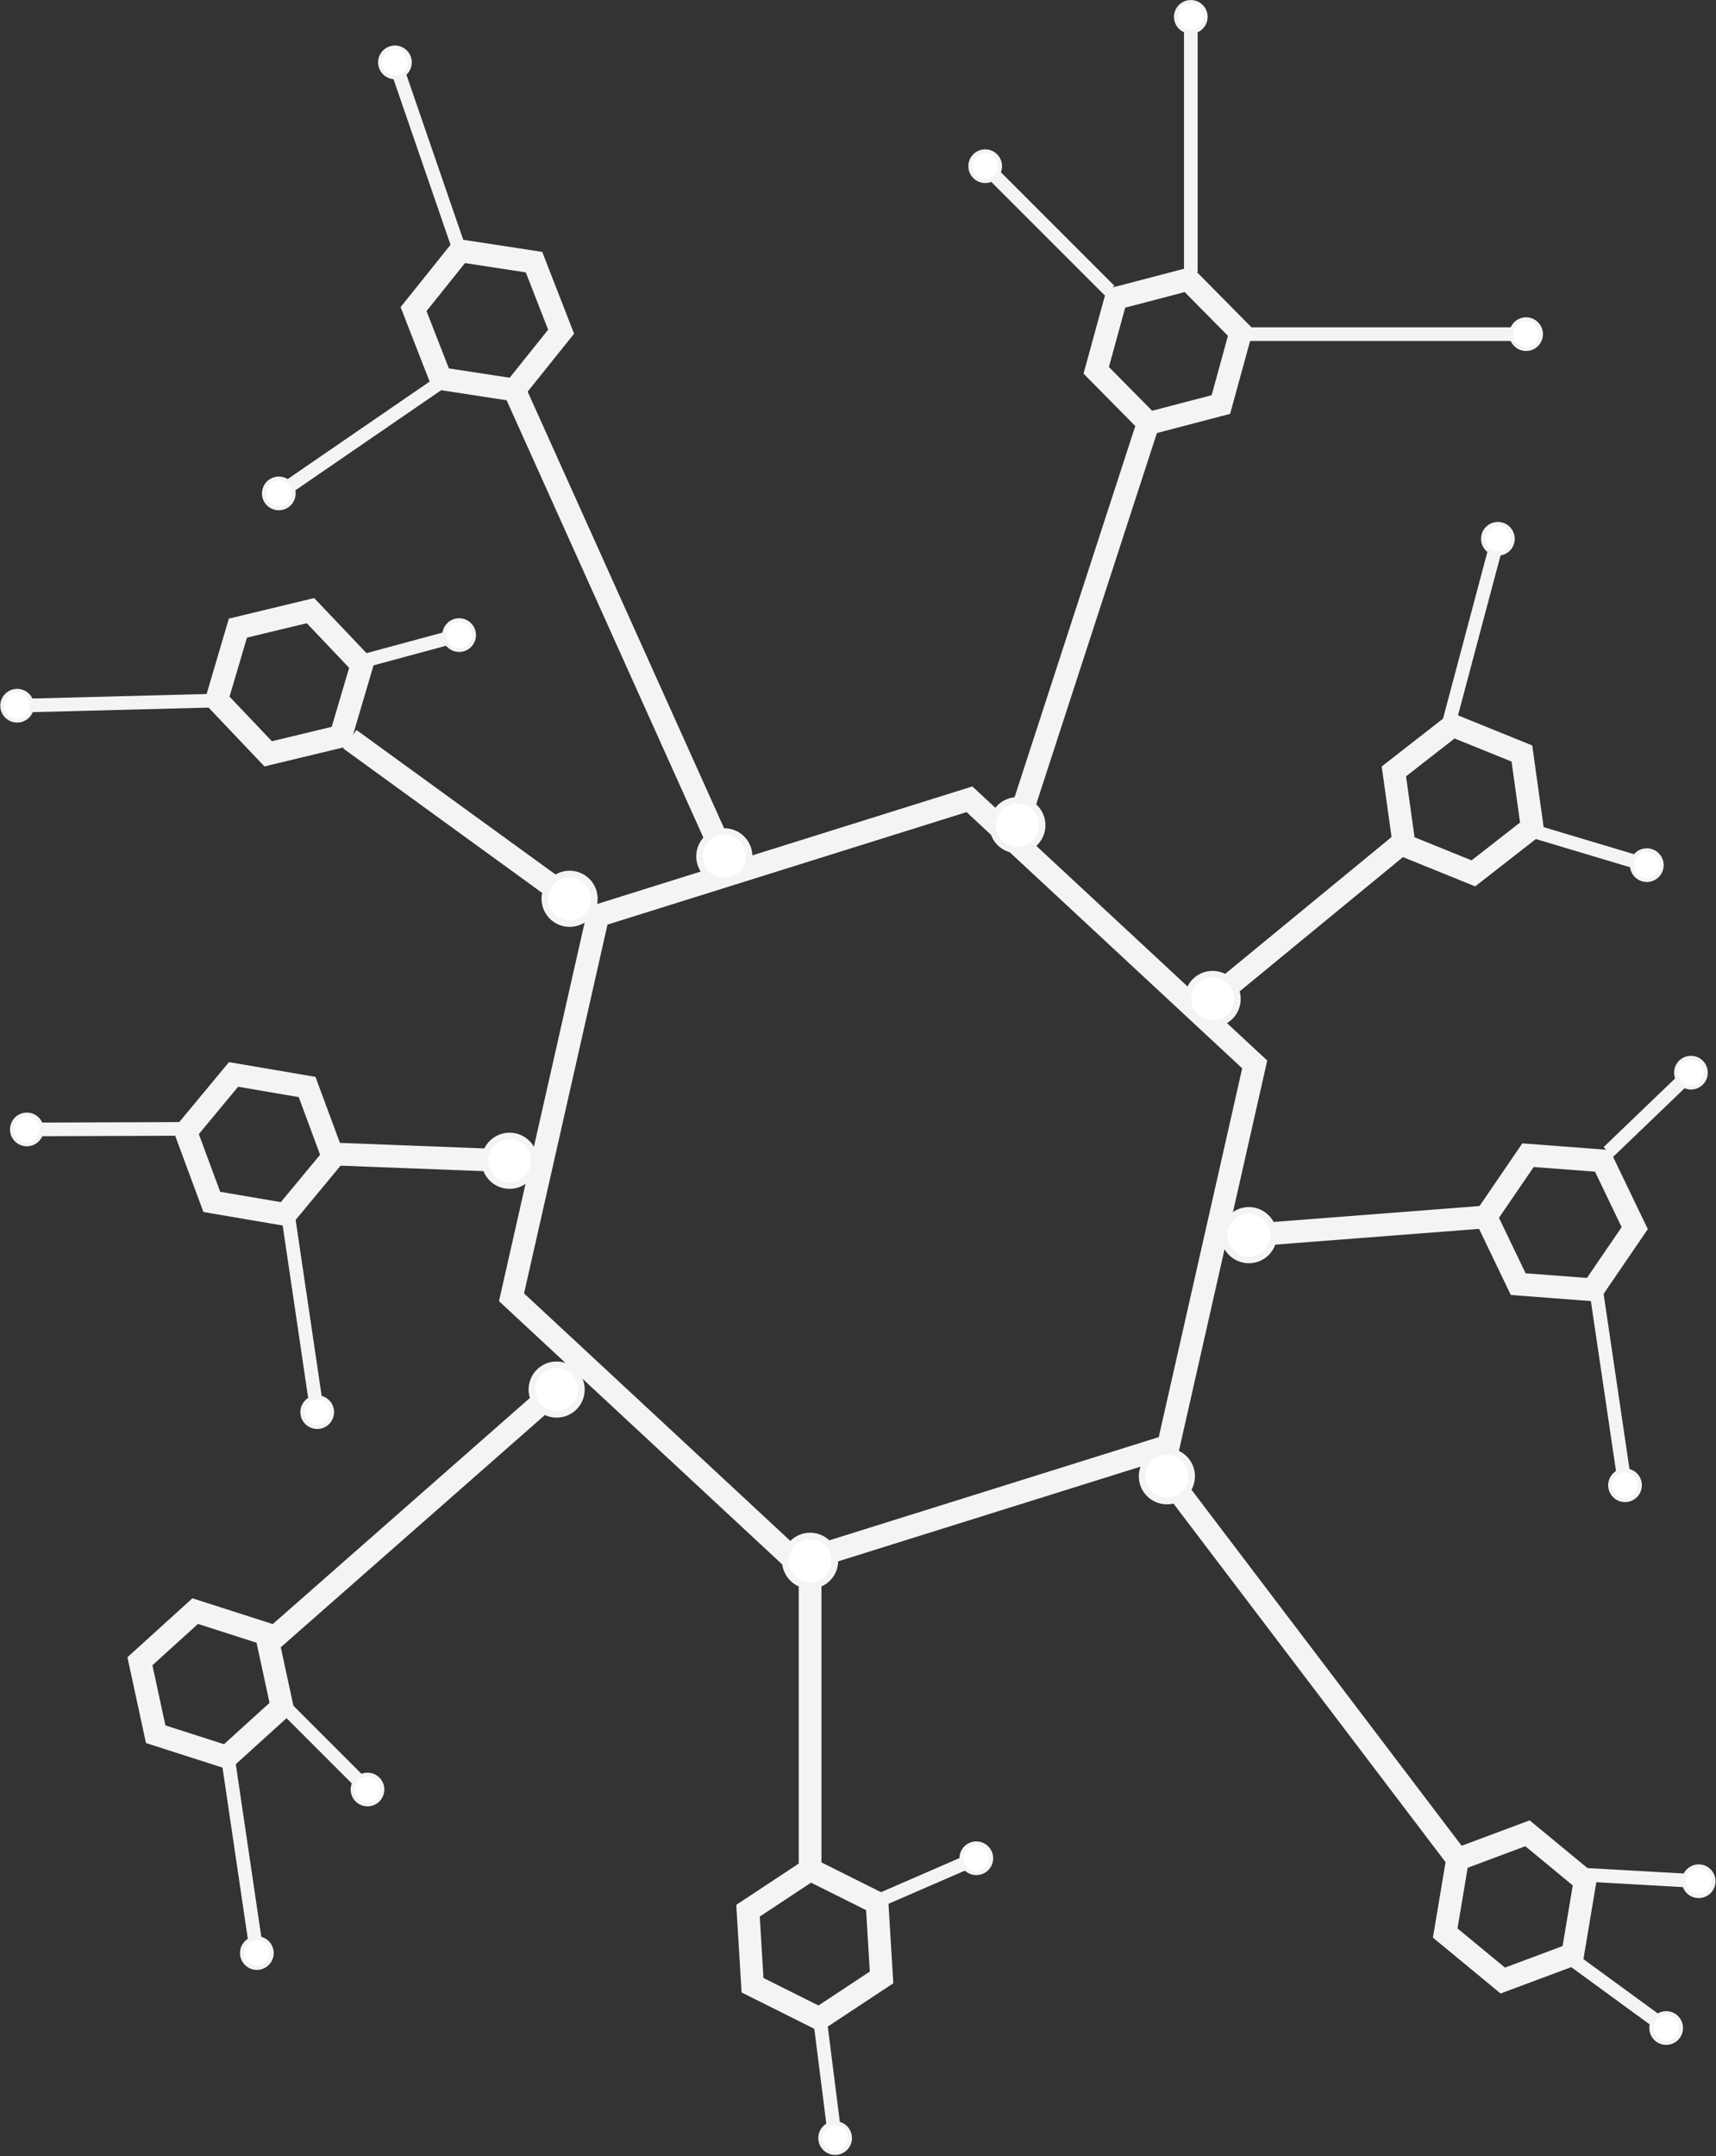 <?xml version="1.0" encoding="UTF-8" standalone="no"?><svg xmlns="http://www.w3.org/2000/svg" xmlns:xlink="http://www.w3.org/1999/xlink" data-name="Layer 1 copy 3" fill="#f4f4f4" height="948.4" preserveAspectRatio="xMidYMid meet" version="1" viewBox="1.5 5.0 755.1 948.4" width="755.1" zoomAndPan="magnify"><rect x="1.5" y="5.0" width="755.1" height="948.4" fill="#333333" stroke="none"/><g id="change1_31"><path d="M350.83,697.94l-129.76-120.58,39.26-173.47,169.04-52.94,129.76,120.57-39.26,173.47-169.04,52.94Zm-118.73-123.98l121.29,112.7,158-49.48,36.72-162.24-121.29-112.7-158,49.48-36.72,162.24Z"/></g><g id="change1_32"><path d="M650.63,394.91l-35.79-14.5-5.34-38.24,30.45-23.75,35.79,14.5,5.34,38.24-30.45,23.75Zm-26.68-21.6l25.09,10.16,21.34-16.65-3.74-26.81-25.09-10.16-21.34,16.65,3.74,26.81Z"/></g><g id="change1_33"><path d="M505.43,196.83l-27.14-27.47,10.22-37.24,37.36-9.77,27.14,27.47-10.22,37.24-37.36,9.77Zm-15.97-30.39l19.02,19.25,26.19-6.85,7.16-26.1-19.02-19.25-26.19,6.85-7.16,26.1Z"/></g><g><g id="change1_61"><path d="M384.78 275.2H570.68V285.2H384.78z" transform="rotate(-71.98 477.761 280.19)"/></g><g><g id="change2_9"><path d="M438.8,364.63c-1.86,5.73,1.27,11.88,7,13.74s11.88-1.27,13.74-7c1.86-5.73-1.27-11.88-7-13.74s-11.88,1.27-13.74,7Z" fill="#ffffff"/></g><g id="change1_48"><path d="M437.43,364.18c2.11-6.48,9.09-10.03,15.57-7.93,6.48,2.11,10.03,9.09,7.93,15.57-2.11,6.48-9.09,10.03-15.57,7.93-6.48-2.11-10.03-9.09-7.93-15.57,2.11-6.48-2.11,6.48,0,0Zm20.74,6.74c1.61-4.96-1.11-10.3-6.07-11.91s-10.3,1.11-11.91,6.07c-1.61,4.96,1.11,10.3,6.07,11.91,4.96,1.61,10.3-1.11,11.91-6.07,1.61-4.96-1.61,4.96,0,0Z"/></g></g></g><g><g id="change1_8"><path d="M550.71 148.99H673.41V154.99H550.71z"/></g><g><g id="change2_15"><path d="M673.04,158.53c3.61,0,6.54-2.93,6.54-6.54s-2.93-6.54-6.54-6.54-6.54,2.93-6.54,6.54,2.93,6.54,6.54,6.54Z" fill="#ffffff"/></g><g id="change1_17"><path d="M673.04,159.4c-4.09,0-7.41-3.33-7.41-7.41s3.33-7.41,7.41-7.41,7.41,3.33,7.41,7.41-3.33,7.41-7.41,7.41,4.09,0,0,0Zm0-13.08c-3.13,0-5.67,2.54-5.67,5.67s2.54,5.67,5.67,5.67,5.67-2.54,5.67-5.67-2.54-5.67-5.67-5.67,3.13,0,0,0Z"/></g></g></g><g><g id="change1_13"><path d="M522.5 12.05H528.5V124.68H522.5z"/></g><g><g id="change2_5"><path d="M532.04,12.42c0-3.61-2.93-6.54-6.54-6.54s-6.54,2.93-6.54,6.54,2.93,6.54,6.54,6.54,6.54-2.93,6.54-6.54Z" fill="#ffffff"/></g><g id="change1_39"><path d="M532.91,12.42c0,4.09-3.33,7.41-7.41,7.41s-7.41-3.33-7.41-7.41,3.33-7.41,7.41-7.41,7.41,3.33,7.41,7.41,0-4.09,0,0Zm-13.08,0c0,3.13,2.54,5.67,5.67,5.67s5.67-2.54,5.67-5.67-2.54-5.67-5.67-5.67-5.67,2.54-5.67,5.67,0-3.13,0,0Z"/></g></g></g><g><g id="change1_29"><path d="M229.97,181.92l-38.17-5.85-14.02-35.98,24.15-30.13,38.17,5.85,14.02,35.98-24.15,30.13Zm-30.95-14.86l26.75,4.1,16.93-21.12-9.83-25.22-26.75-4.1-16.93,21.12,9.83,25.22Z"/></g><g><g id="change1_46"><path d="M269.18 166.6H279.18V392.21H269.18z" transform="rotate(-24.23 274.229 279.43)"/></g><g><g id="change2_1"><path d="M310.28,386.17c2.47,5.49,8.93,7.94,14.42,5.47,5.49-2.47,7.94-8.93,5.47-14.42-2.47-5.49-8.93-7.94-14.42-5.47-5.49,2.47-7.94,8.93-5.47,14.42Z" fill="#ffffff"/></g><g id="change1_27"><path d="M308.96,386.77c-2.8-6.21-.02-13.54,6.19-16.34s13.54-.02,16.34,6.19c2.8,6.21,.02,13.54-6.19,16.34s-13.54,.02-16.34-6.19c-2.8-6.21,2.8,6.21,0,0Zm19.88-8.95c-2.14-4.75-7.75-6.88-12.5-4.74s-6.88,7.75-4.74,12.5c2.14,4.75,7.75,6.88,12.5,4.74s6.88-7.75,4.74-12.5c-2.14-4.75,2.14,4.75,0,0Z"/></g></g></g><g><g id="change1_49"><path d="M186.12 29.76H192.12V115.46H186.12z" transform="rotate(-19 189.066 72.613)"/></g><g><g id="change2_2"><path d="M181.48,30.31c-1.18-3.42-4.9-5.23-8.32-4.06-3.42,1.18-5.23,4.9-4.06,8.32,1.18,3.42,4.9,5.23,8.32,4.06,3.42-1.18,5.23-4.9,4.06-8.32Z" fill="#ffffff"/></g><g id="change1_2"><path d="M182.3,30.03c1.33,3.86-.73,8.09-4.6,9.42-3.86,1.33-8.09-.73-9.42-4.6-1.33-3.86,.73-8.09,4.6-9.42,3.86-1.33,8.09,.73,9.42,4.6,1.33,3.86-1.33-3.86,0,0Zm-12.37,4.26c1.02,2.96,4.25,4.54,7.21,3.52,2.96-1.02,4.54-4.25,3.52-7.21-1.02-2.96-4.25-4.54-7.21-3.52-2.96,1.02-4.54,4.25-3.52,7.21,1.02,2.96-1.02-2.96,0,0Z"/></g></g></g><g><g id="change1_6"><path d="M116.37 195.01H202.07V201.01H116.37z" transform="rotate(-34.47 159.205 198)"/></g><g><g id="change2_14"><path d="M120.49,216.66c-2.98,2.04-3.74,6.12-1.69,9.1s6.12,3.74,9.1,1.69c2.98-2.04,3.74-6.12,1.69-9.1-2.04-2.98-6.12-3.74-9.1-1.69Z" fill="#ffffff"/></g><g id="change1_16"><path d="M120,215.94c3.37-2.31,7.99-1.45,10.31,1.92,2.31,3.37,1.45,7.99-1.92,10.31-3.37,2.31-7.99,1.45-10.31-1.92-2.31-3.37-1.45-7.99,1.92-10.31,3.37-2.31-3.37,2.31,0,0Zm7.4,10.79c2.58-1.77,3.24-5.31,1.47-7.89-1.77-2.58-5.31-3.24-7.89-1.47-2.58,1.77-3.24,5.31-1.47,7.89,1.77,2.58,5.31,3.24,7.89,1.47,2.58-1.77-2.58,1.77,0,0Z"/></g></g></g></g><g><g id="change1_56"><path d="M606.86 280.07H692.56V286.07H606.86z" transform="rotate(-75.1 649.707 283.064)"/></g><g><g id="change2_8"><path d="M666.95,243.7c.93-3.49-1.15-7.08-4.64-8-3.49-.93-7.08,1.15-8,4.64-.93,3.49,1.15,7.08,4.64,8,3.49,.93,7.08-1.15,8-4.64Z" fill="#ffffff"/></g><g id="change1_11"><path d="M667.79,243.92c-1.05,3.95-5.12,6.31-9.07,5.26-3.95-1.05-6.31-5.12-5.26-9.07,1.05-3.95,5.12-6.31,9.07-5.26,3.95,1.05,6.31,5.12,5.26,9.07-1.05,3.95,1.05-3.95,0,0Zm-12.64-3.36c-.8,3.02,1,6.14,4.02,6.94,3.02,.8,6.14-1,6.94-4.02,.8-3.02-1-6.14-4.02-6.94-3.02-.8-6.14,1-6.94,4.02-.8,3.02,.8-3.02,0,0Z"/></g></g></g><g><g id="change1_64"><path d="M362.36,898.72l-34.54-17.26-2.33-38.54,32.22-21.29,34.54,17.26,2.33,38.54-32.22,21.29Zm-24.91-23.62l24.21,12.1,22.58-14.92-1.63-27.02-24.21-12.1-22.58,14.92,1.63,27.02Z"/></g><g><g id="change1_45"><path d="M352.97 690.96H362.97V831.52H352.97z"/></g><g><g id="change2_16"><circle cx="357.97" cy="691.58" fill="#ffffff" r="10.9" transform="rotate(-37.98 358.01 691.61)"/></g><g id="change1_54"><path d="M370.33,691.58c0,6.81-5.54,12.35-12.35,12.35s-12.35-5.54-12.35-12.35,5.54-12.35,12.35-12.35,12.35,5.54,12.35,12.35,0-6.81,0,0Zm-21.81,0c0,5.21,4.24,9.45,9.45,9.45s9.45-4.24,9.45-9.45-4.24-9.45-9.45-9.45-9.45,4.24-9.45,9.45,0-5.21,0,0Z"/></g></g></g><g><g id="change1_24"><path d="M362.78 894.34H368.78V946.09H362.78z" transform="rotate(-7.22 365.934 920.608)"/></g><g><g id="change2_20"><path d="M362.49,946.34c.45,3.58,3.73,6.12,7.31,5.67s6.12-3.73,5.67-7.31c-.45-3.58-3.73-6.12-7.31-5.67s-6.12,3.73-5.67,7.31Z" fill="#ffffff"/></g><g id="change1_20"><path d="M361.63,946.45c-.51-4.05,2.37-7.77,6.42-8.29,4.05-.51,7.77,2.37,8.29,6.42,.51,4.05-2.37,7.77-6.42,8.29-4.05,.51-7.77-2.37-8.29-6.42-.51-4.05,.51,4.05,0,0Zm12.98-1.65c-.39-3.1-3.24-5.31-6.34-4.91-3.1,.39-5.31,3.24-4.91,6.34,.39,3.1,3.24,5.31,6.34,4.91,3.1-.39,5.31-3.24,4.91-6.34-.39-3.1,.39,3.1,0,0Z"/></g></g></g><g><g id="change1_47"><path d="M386.07 828.71H433.4V834.71H386.07z" transform="rotate(-23.48 409.682 831.646)"/></g><g><g id="change2_17"><path d="M433.71,828.43c3.31-1.44,4.83-5.29,3.39-8.61-1.44-3.31-5.29-4.83-8.61-3.39-3.31,1.44-4.83,5.29-3.39,8.61s5.29,4.83,8.61,3.39Z" fill="#ffffff"/></g><g id="change1_55"><path d="M434.06,829.23c-3.75,1.63-8.12-.1-9.75-3.85s.1-8.12,3.85-9.75c3.75-1.63,8.12,.1,9.75,3.85,1.63,3.75-.1,8.12-3.85,9.75-3.75,1.63,3.75-1.63,0,0Zm-5.21-12c-2.87,1.25-4.19,4.59-2.94,7.46,1.25,2.87,4.59,4.19,7.46,2.94,2.87-1.25,4.19-4.59,2.94-7.46-1.25-2.87-4.59-4.19-7.46-2.94-2.87,1.25,2.87-1.25,0,0Z"/></g></g></g></g><g><g id="change1_3"><path d="M699.19 353.02H705.19V403.79H699.19z" transform="rotate(-73.34 702.184 378.408)"/></g><g><g id="change2_27"><path d="M724.28,391.84c3.46,1.04,7.11-.93,8.14-4.39,1.04-3.46-.93-7.11-4.39-8.14-3.46-1.04-7.11,.93-8.14,4.39-1.04,3.46,.93,7.11,4.39,8.14Z" fill="#ffffff"/></g><g id="change1_65"><path d="M724.03,392.68c-3.91-1.17-6.15-5.31-4.98-9.23s5.31-6.15,9.23-4.98c3.92,1.17,6.15,5.31,4.98,9.23-1.17,3.92-5.31,6.15-9.23,4.98-3.91-1.17,3.92,1.17,0,0Zm3.75-12.53c-3-.9-6.16,.81-7.06,3.81-.9,3,.81,6.16,3.81,7.06,3,.9,6.16-.81,7.06-3.81,.9-3-.81-6.16-3.81-7.06-3-.9,3,.9,0,0Z"/></g></g></g><g><g id="change1_43"><path d="M661.81,881.92l-29.78-24.58,6.39-38.08,36.18-13.5,29.78,24.58-6.39,38.08-36.18,13.5Zm-18.96-28.62l20.88,17.23,25.36-9.47,4.48-26.69-20.88-17.23-25.36,9.47-4.48,26.69Z"/></g><g><g id="change1_35"><path d="M573.73 632.33H583.73V844.53H573.73z" transform="rotate(-37.2 578.624 738.361)"/></g><g><g id="change2_24"><path d="M523.65,647.81c-3.64-4.8-10.48-5.73-15.28-2.09-4.8,3.64-5.73,10.48-2.09,15.28,3.64,4.8,10.48,5.73,15.28,2.09s5.73-10.48,2.09-15.28Z" fill="#ffffff"/></g><g id="change1_23"><path d="M524.81,646.93c4.12,5.43,3.05,13.19-2.37,17.31s-13.19,3.05-17.31-2.37c-4.12-5.43-3.05-13.19,2.37-17.31s13.19-3.05,17.31,2.37c4.12,5.43-4.12-5.43,0,0Zm-17.37,13.18c3.15,4.15,9.09,4.97,13.25,1.82,4.15-3.15,4.97-9.09,1.82-13.25-3.15-4.15-9.09-4.97-13.25-1.82-4.15,3.15-4.97,9.09-1.82,13.25,3.15,4.15-3.15-4.15,0,0Z"/></g></g></g><g><g id="change1_66"><path d="M721 805.74H727V856.51H721z" transform="rotate(-86.77 723.98 831.129)"/></g><g><g id="change2_4"><path d="M748.61,839.07c3.61,.2,6.7-2.56,6.9-6.16s-2.56-6.7-6.16-6.9c-3.61-.2-6.7,2.56-6.9,6.16-.2,3.61,2.56,6.7,6.16,6.9Z" fill="#ffffff"/></g><g id="change1_38"><path d="M748.56,839.94c-4.08-.23-7.21-3.74-6.98-7.82,.23-4.08,3.74-7.21,7.82-6.98,4.08,.23,7.21,3.74,6.98,7.82-.23,4.08-3.74,7.21-7.82,6.98-4.08-.23,4.08,.23,0,0Zm.74-13.06c-3.12-.18-5.81,2.22-5.98,5.34-.18,3.12,2.22,5.81,5.34,5.98,3.12,.18,5.81-2.22,5.98-5.34,.18-3.12-2.22-5.81-5.34-5.98-3.12-.18,3.12,.18,0,0Z"/></g></g></g><g><g id="change1_41"><path d="M711.46 856.97H717.46V907.74H711.46z" transform="rotate(-53.87 714.453 882.35)"/></g><g><g id="change2_3"><path d="M730.81,902.39c2.92,2.13,7.01,1.49,9.14-1.43,2.13-2.92,1.49-7.01-1.43-9.14-2.92-2.13-7.01-1.49-9.14,1.43-2.13,2.92-1.49,7.01,1.43,9.14Z" fill="#ffffff"/></g><g id="change1_30"><path d="M730.3,903.1c-3.3-2.41-4.03-7.06-1.62-10.36,2.41-3.3,7.06-4.03,10.36-1.62,3.3,2.41,4.03,7.06,1.62,10.36-2.41,3.3-7.06,4.03-10.36,1.62-3.3-2.41,3.3,2.41,0,0Zm7.71-10.57c-2.53-1.84-6.08-1.29-7.93,1.24-1.84,2.53-1.29,6.08,1.24,7.93,2.53,1.84,6.08,1.29,7.93-1.24,1.84-2.53,1.29-6.08-1.24-7.93-2.53-1.84,2.53,1.84,0,0Z"/></g></g></g></g><g><g id="change1_7"><path d="M704.81,577.57l-38.5-2.92-16.72-34.81,21.78-31.88,38.5,2.92,16.72,34.81-21.78,31.88Zm-31.99-12.46l26.99,2.05,15.27-22.35-11.72-24.4-26.99-2.05-15.27,22.35,11.72,24.4Z"/></g><g><g id="change1_18"><path d="M550.27 539.33H655.5V549.33H550.27z" transform="rotate(-4.42 603.492 544.913)"/></g><g><g id="change2_25"><path d="M550.21,537.47c-6,.46-10.49,5.71-10.03,11.71,.46,6,5.71,10.49,11.71,10.03,6-.46,10.49-5.71,10.03-11.71-.46-6-5.71-10.49-11.71-10.03Z" fill="#ffffff"/></g><g id="change1_62"><path d="M550.09,536.02c6.79-.52,12.74,4.57,13.27,11.36s-4.57,12.74-11.36,13.27c-6.79,.52-12.74-4.57-13.27-11.36s4.57-12.74,11.36-13.27c6.79-.52-6.79,.52,0,0Zm1.68,21.74c5.2-.4,9.1-4.96,8.7-10.15-.4-5.2-4.96-9.1-10.15-8.7-5.2,.4-9.1,4.96-8.7,10.15,.4,5.2,4.96,9.1,10.15,8.7,5.2-.4-5.2,.4,0,0Z"/></g></g></g><g><g id="change1_9"><path d="M702.15 491.19H752.92V497.19H702.15z" transform="rotate(-43.84 727.525 494.189)"/></g><g><g id="change2_22"><path d="M750.11,481.58c2.61-2.5,2.69-6.64,.19-9.25-2.5-2.61-6.64-2.69-9.25-.19-2.61,2.5-2.69,6.64-.19,9.25,2.5,2.61,6.64,2.69,9.25,.19Z" fill="#ffffff"/></g><g id="change1_59"><path d="M750.71,482.21c-2.95,2.83-7.65,2.74-10.48-.21-2.83-2.95-2.74-7.65,.21-10.48,2.95-2.83,7.65-2.74,10.48,.21,2.83,2.95,2.74,7.65-.21,10.48-2.95,2.83,2.95-2.83,0,0Zm-9.06-9.44c-2.26,2.17-2.33,5.76-.16,8.02,2.17,2.26,5.76,2.33,8.02,.16,2.26-2.17,2.33-5.76,.16-8.02-2.17-2.26-5.76-2.33-8.02-.16-2.26,2.17,2.26-2.17,0,0Z"/></g></g></g><g><g id="change1_57"><path d="M707.35 573.48H713.35V659.18H707.35z" transform="rotate(-8.41 710.481 616.386)"/></g><g><g id="change2_6"><path d="M710.1,659.31c.53,3.57,3.85,6.04,7.43,5.51,3.57-.53,6.04-3.85,5.51-7.43-.53-3.57-3.85-6.04-7.43-5.51-3.57,.53-6.04,3.85-5.51,7.43Z" fill="#ffffff"/></g><g id="change1_44"><path d="M709.23,659.44c-.6-4.04,2.21-7.82,6.25-8.42,4.04-.6,7.82,2.21,8.42,6.25,.6,4.04-2.21,7.82-6.25,8.42s-7.82-2.21-8.42-6.25c-.6-4.04,.6,4.04,0,0Zm12.94-1.91c-.46-3.09-3.35-5.24-6.44-4.78-3.09,.46-5.24,3.35-4.78,6.44,.46,3.09,3.35,5.24,6.44,4.78,3.09-.46,5.24-3.35,4.78-6.44-.46-3.09,.46,3.09,0,0Z"/></g></g></g></g><g><g id="change1_53"><path d="M102.5,783.55l-36.77-11.8-8.16-37.74,28.6-25.94,36.77,11.8,8.16,37.74-28.6,25.94Zm-28.21-19.56l25.77,8.27,20.05-18.18-5.72-26.46-25.77-8.27-20.05,18.18,5.72,26.46Z"/></g><g><g id="change1_1"><path d="M97.12 667.32H268.2V677.32H97.12z" transform="rotate(-41.32 182.671 672.336)"/></g><g><g id="change2_10"><path d="M253.64,624.44c4.52-3.98,4.97-10.87,.99-15.39-3.98-4.52-10.87-4.97-15.39-.99-4.52,3.98-4.97,10.87-.99,15.39,3.98,4.52,10.87,4.97,15.39,.99Z" fill="#ffffff"/></g><g id="change1_12"><path d="M254.6,625.53c-5.12,4.5-12.94,3.99-17.43-1.12-4.5-5.12-3.99-12.94,1.12-17.43,5.12-4.5,12.94-3.99,17.43,1.12,4.5,5.12,3.99,12.94-1.12,17.43-5.12,4.5,5.12-4.5,0,0Zm-14.4-16.38c-3.92,3.44-4.3,9.43-.86,13.34,3.44,3.92,9.43,4.3,13.34,.86,3.92-3.44,4.3-9.43,.86-13.34-3.44-3.92-9.43-4.3-13.34-.86-3.92,3.44,3.92-3.44,0,0Z"/></g></g></g><g><g id="change1_5"><path d="M142.18 748.28H148.18V800.03H142.18z" transform="rotate(-45 145.176 774.156)"/></g><g><g id="change2_7"><path d="M158.59,796.82c2.55,2.55,6.7,2.55,9.25,0s2.55-6.7,0-9.25c-2.55-2.55-6.7-2.55-9.25,0s-2.55,6.7,0,9.25Z" fill="#ffffff"/></g><g id="change1_10"><path d="M157.97,797.43c-2.89-2.89-2.89-7.59,0-10.48,2.89-2.89,7.59-2.89,10.48,0,2.89,2.89,2.89,7.59,0,10.48-2.89,2.89-7.59,2.89-10.48,0-2.89-2.89,2.89,2.89,0,0Zm9.25-9.25c-2.21-2.21-5.81-2.21-8.02,0-2.21,2.21-2.21,5.81,0,8.02,2.21,2.21,5.81,2.21,8.02,0,2.21-2.21,2.21-5.81,0-8.02-2.21-2.21,2.21,2.21,0,0Z"/></g></g></g><g><g id="change1_40"><path d="M105.31 779.27H111.31V864.97H105.31z" transform="rotate(-8.41 108.361 822.226)"/></g><g><g id="change2_23"><path d="M108.05,865.1c.53,3.57,3.85,6.04,7.43,5.51,3.57-.53,6.04-3.85,5.51-7.43-.53-3.57-3.85-6.04-7.43-5.51-3.57,.53-6.04,3.85-5.51,7.43Z" fill="#ffffff"/></g><g id="change1_22"><path d="M107.19,865.22c-.6-4.04,2.21-7.82,6.25-8.42,4.04-.6,7.82,2.21,8.42,6.25,.6,4.04-2.21,7.82-6.25,8.42s-7.82-2.21-8.42-6.25c-.6-4.04,.6,4.04,0,0Zm12.94-1.91c-.46-3.09-3.35-5.24-6.44-4.78-3.09,.46-5.24,3.35-4.78,6.44,.46,3.09,3.35,5.24,6.44,4.78,3.09-.46,5.24-3.35,4.78-6.44-.46-3.09,.46,3.09,0,0Z"/></g></g></g></g><g><g id="change1_34"><path d="M129.08,544.64l-38.07-6.49-13.41-36.21,24.65-29.72,38.07,6.49,13.41,36.21-24.65,29.72Zm-30.69-15.38l26.68,4.55,17.28-20.83-9.4-25.38-26.68-4.55-17.28,20.83,9.4,25.38Z"/></g><g><g id="change1_42"><path d="M182.12 474.87H192.12V553.39H182.12z" transform="rotate(-87.8 187.12 514.135)"/></g><g><g id="change2_11"><path d="M225.31,526.52c6.02,.23,11.08-4.46,11.31-10.48,.23-6.02-4.46-11.08-10.48-11.31-6.02-.23-11.08,4.46-11.31,10.48-.23,6.02,4.46,11.08,10.48,11.31Z" fill="#ffffff"/></g><g id="change1_50"><path d="M225.26,527.96c-6.81-.26-12.13-6.01-11.87-12.82s6.01-12.13,12.82-11.87c6.81,.26,12.13,6.01,11.87,12.82s-6.01,12.13-12.82,11.87c-6.81-.26,6.81,.26,0,0Zm.84-21.79c-5.21-.2-9.61,3.87-9.81,9.08-.2,5.21,3.87,9.61,9.08,9.81,5.21,.2,9.61-3.87,9.81-9.08,.2-5.21-3.87-9.61-9.08-9.81-5.21-.2,5.21,.2,0,0Z"/></g></g></g><g><g id="change1_25"><path d="M131.86 541.31H137.86V627.01H131.86z" transform="rotate(-8.41 134.883 584.254)"/></g><g><g id="change2_28"><path d="M134.61,627.14c.53,3.57,3.85,6.04,7.43,5.51,3.57-.53,6.04-3.85,5.51-7.43-.53-3.57-3.85-6.04-7.43-5.51-3.57,.53-6.04,3.85-5.51,7.43Z" fill="#ffffff"/></g><g id="change1_26"><path d="M133.75,627.27c-.6-4.04,2.21-7.82,6.25-8.42,4.04-.6,7.82,2.21,8.42,6.25,.6,4.04-2.21,7.82-6.25,8.42s-7.82-2.21-8.42-6.25c-.6-4.04,.6,4.04,0,0Zm12.94-1.91c-.46-3.09-3.35-5.24-6.44-4.78-3.09,.46-5.24,3.35-4.78,6.44,.46,3.09,3.35,5.24,6.44,4.78,3.09-.46,5.24-3.35,4.78-6.44-.46-3.09,.46,3.09,0,0Z"/></g></g></g><g><g id="change1_14"><path d="M12.94 498.72H81.61V504.72H12.94z" transform="rotate(-.2 44.982 489.958)"/></g><g><g id="change2_21"><path d="M13.29,495.29c-3.61,.01-6.53,2.95-6.52,6.56,.01,3.61,2.95,6.53,6.56,6.52,3.61-.01,6.53-2.95,6.52-6.56-.01-3.61-2.95-6.53-6.56-6.52Z" fill="#ffffff"/></g><g id="change1_21"><path d="M13.29,494.42c4.09-.01,7.42,3.3,7.44,7.39,.01,4.09-3.3,7.42-7.39,7.44-4.09,.01-7.42-3.3-7.44-7.39-.01-4.09,3.3-7.42,7.39-7.44,4.09-.01-4.09,.01,0,0Zm.04,13.08c3.13-.01,5.66-2.56,5.65-5.69s-2.56-5.66-5.69-5.65c-3.13,.01-5.66,2.56-5.65,5.69,.01,3.13,2.56,5.66,5.69,5.65,3.13-.01-3.13,.01,0,0Z"/></g></g></g></g><g><g id="change1_4"><path d="M117.87,342.14l-26.6-27.99,10.94-37.03,37.54-9.04,26.6,27.99-10.94,37.03-37.54,9.04Zm-15.37-30.7l18.64,19.62,26.32-6.33,7.67-25.96-18.64-19.62-26.32,6.33-7.67,25.96Z"/></g><g><g id="change1_51"><path d="M199.03 305.38H209.03V425.53H199.03z" transform="rotate(-54.03 204.023 365.45)"/></g><g><g id="change2_18"><path d="M245.74,409.2c4.87,3.54,11.69,2.45,15.23-2.42,3.54-4.87,2.45-11.69-2.42-15.23-4.87-3.54-11.69-2.45-15.23,2.42-3.54,4.87-2.45,11.69,2.42,15.23Z" fill="#ffffff"/></g><g id="change1_19"><path d="M244.89,410.37c-5.51-4-6.74-11.74-2.74-17.25s11.74-6.74,17.25-2.74c5.51,4,6.74,11.74,2.74,17.25s-11.74,6.74-17.25,2.74c-5.51-4,5.51,4,0,0Zm12.81-17.65c-4.22-3.06-10.14-2.12-13.2,2.1-3.06,4.22-2.12,10.14,2.1,13.2,4.22,3.06,10.14,2.12,13.2-2.1,3.06-4.22,2.12-10.14-2.1-13.2-4.22-3.06,4.22,3.06,0,0Z"/></g></g></g><g><g id="change1_37"><path d="M8.67 311.34H94.37V317.34H8.67z" transform="rotate(-1.48 51.684 315.055)"/></g><g><g id="change2_26"><path d="M8.89,308.9c-3.61,.09-6.46,3.1-6.37,6.71,.09,3.61,3.1,6.46,6.71,6.37,3.61-.09,6.46-3.1,6.37-6.71-.09-3.61-3.1-6.46-6.71-6.37Z" fill="#ffffff"/></g><g id="change1_63"><path d="M8.86,308.03c4.09-.11,7.5,3.13,7.6,7.22,.11,4.09-3.13,7.5-7.22,7.6-4.09,.11-7.5-3.13-7.6-7.22-.11-4.09,3.13-7.5,7.22-7.6,4.09-.11-4.09,.11,0,0Zm.34,13.08c3.13-.08,5.6-2.69,5.52-5.82-.08-3.13-2.69-5.6-5.82-5.52-3.13,.08-5.6,2.69-5.52,5.82,.08,3.13,2.69,5.6,5.82,5.52,3.13-.08-3.13,.08,0,0Z"/></g></g></g><g><g id="change1_60"><path d="M161.83 286.87H204.63V292.87H161.83z" transform="rotate(-15.13 183.288 289.926)"/></g><g><g id="change2_12"><path d="M205.24,290.69c3.49-.94,5.55-4.54,4.61-8.02s-4.54-5.55-8.02-4.61c-3.49,.94-5.55,4.54-4.61,8.02s4.54,5.55,8.02,4.61Z" fill="#ffffff"/></g><g id="change1_15"><path d="M205.47,291.53c-3.94,1.07-8.02-1.27-9.09-5.22-1.07-3.94,1.27-8.02,5.22-9.09,3.94-1.07,8.02,1.27,9.09,5.22,1.07,3.94-1.27,8.02-5.22,9.09-3.94,1.07,3.94-1.07,0,0Zm-3.42-12.63c-3.02,.82-4.81,3.94-3.99,6.96s3.94,4.81,6.96,3.99c3.02-.82,4.81-3.94,3.99-6.96s-3.94-4.81-6.96-3.99c-3.02,.82,3.02-.82,0,0Z"/></g></g></g></g><g><g id="change1_36"><path d="M459.26 66.46H465.26V144.23H459.26z" transform="rotate(-45 462.256 105.347)"/></g><g><g id="change2_13"><path d="M439.65,73.49c-2.55-2.55-6.7-2.55-9.25,0s-2.55,6.7,0,9.25c2.55,2.55,6.7,2.55,9.25,0,2.55-2.55,2.55-6.7,0-9.25Z" fill="#ffffff"/></g><g id="change1_52"><path d="M440.26,72.87c2.89,2.89,2.89,7.59,0,10.48-2.89,2.89-7.59,2.89-10.48,0-2.89-2.89-2.89-7.59,0-10.48,2.89-2.89,7.59-2.89,10.48,0,2.89,2.89-2.89-2.89,0,0Zm-9.25,9.25c2.21,2.21,5.81,2.21,8.02,0,2.21-2.21,2.21-5.81,0-8.02-2.21-2.21-5.81-2.21-8.02,0-2.21,2.21-2.21,5.81,0,8.02,2.21,2.21-2.21-2.21,0,0Z"/></g></g></g><g><g id="change1_28"><path d="M522.25 405.28H631.07V415.28H522.25z" transform="rotate(-39.42 576.597 410.266)"/></g><g><g id="change2_19"><path d="M528.18,436.01c-4.65,3.82-5.32,10.7-1.5,15.35,3.82,4.65,10.7,5.32,15.35,1.5,4.65-3.82,5.32-10.7,1.5-15.35-3.82-4.65-10.7-5.32-15.35-1.5Z" fill="#ffffff"/></g><g id="change1_58"><path d="M527.26,434.89c5.26-4.32,13.06-3.56,17.39,1.7,4.32,5.26,3.56,13.06-1.7,17.39-5.26,4.32-13.06,3.56-17.39-1.7s-3.56-13.06,1.7-17.39c5.26-4.32-5.26,4.32,0,0Zm13.85,16.85c4.03-3.31,4.61-9.28,1.3-13.31-3.31-4.03-9.28-4.61-13.31-1.3-4.03,3.31-4.61,9.28-1.3,13.31,3.31,4.03,9.28,4.61,13.31,1.3,4.03-3.31-4.03,3.31,0,0Z"/></g></g></g></svg>